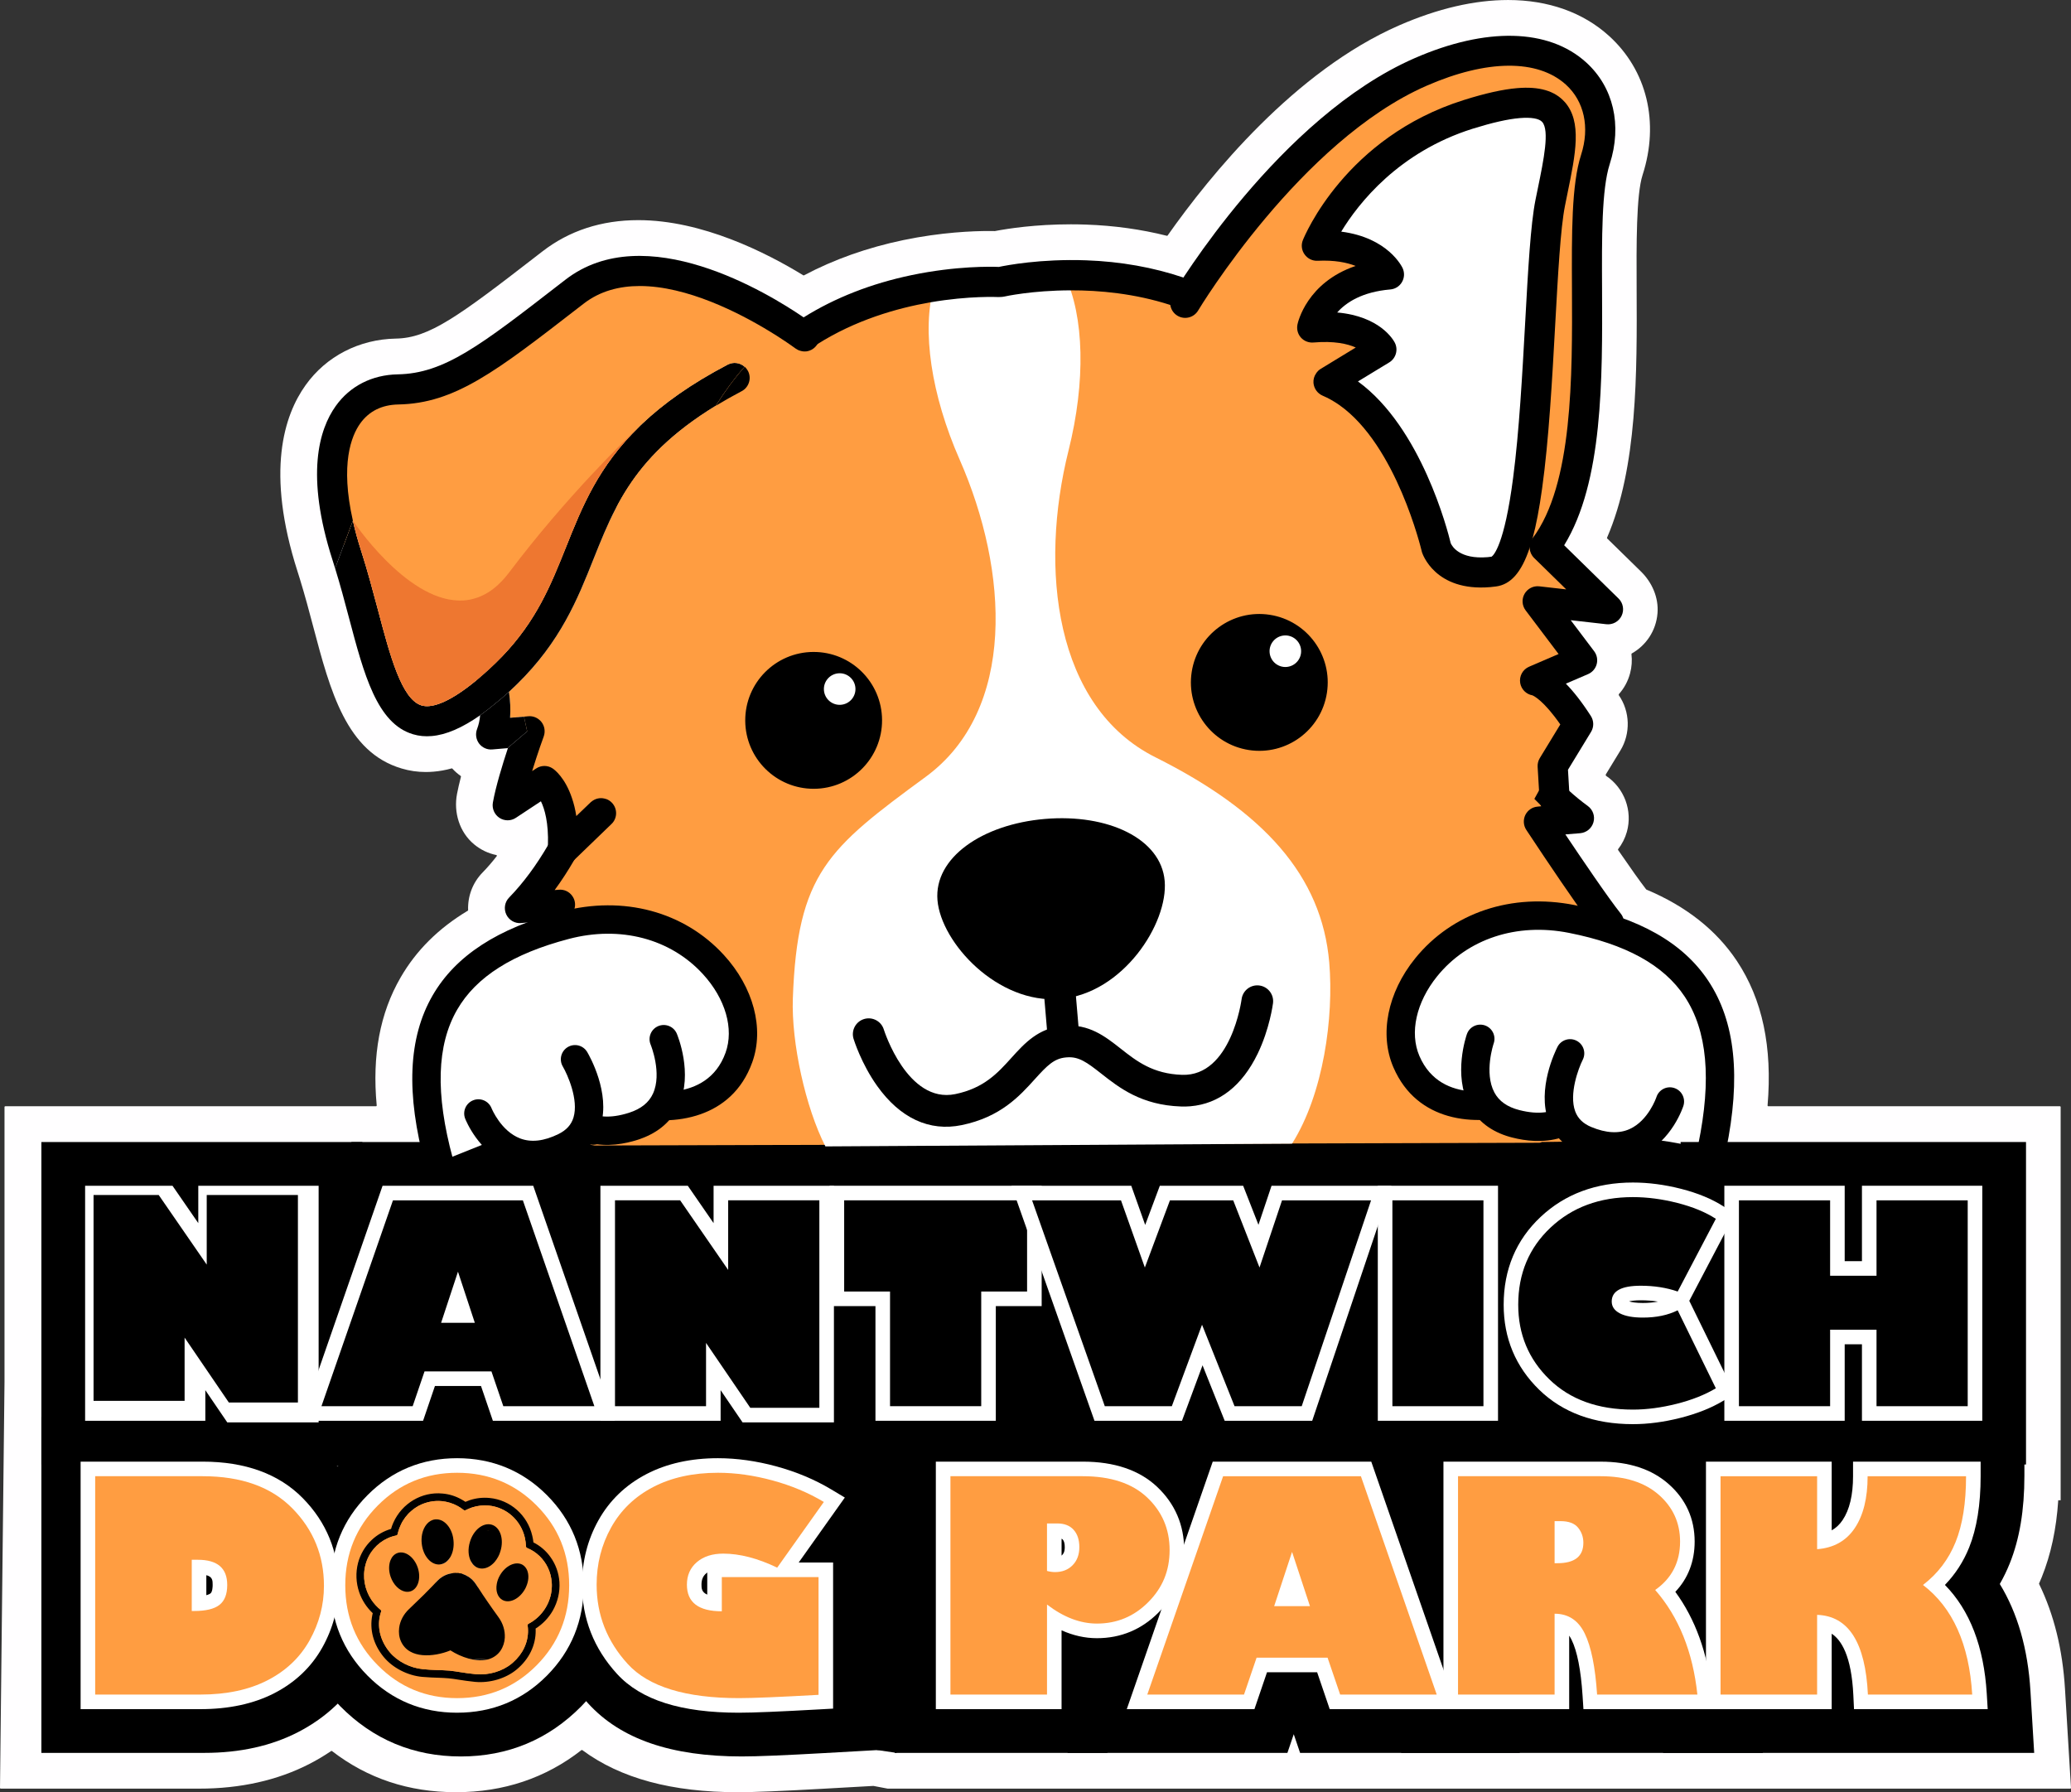 <?xml version="1.0" encoding="UTF-8"?>
<svg id="Layer_2" data-name="Layer 2" xmlns="http://www.w3.org/2000/svg" viewBox="0 0 1705.24 1475.55">
  <rect x="0" y="0" width="1705.24" height="1475.55" fill="#333333" stroke="none"/>
  <defs>
    <style>
      .cls-1 {
        fill: #e96b2a;
        opacity: .76;
      }

      .cls-1, .cls-2, .cls-3, .cls-4, .cls-5, .cls-6, .cls-7 {
        stroke-width: 0px;
      }

      .cls-3 {
        fill: #f7c34b;
      }

      .cls-4 {
        fill: #fff;
      }

      .cls-5 {
        fill: #ff9d41;
      }

      .cls-6 {
        fill: #fffeff;
      }

      .cls-7 {
        fill-rule: evenodd;
      }
    </style>
  </defs>
  <g id="Layer_1-2" data-name="Layer 1">
    <g>
      <path class="cls-6" d="M607.67,1475.55c-54.47,0-96.72-11.38-128.23-34.68-.21-.15-.48-.15-.68.01-29.47,23.02-64.11,34.66-103.27,34.66s-72.93-11.38-102.16-33.89c-.2-.15-.46-.16-.66-.02-5.74,3.91-11.76,7.49-18.04,10.71-26.2,13.44-56.69,20.26-90.59,20.26H.59c-.33,0-.59-.26-.59-.59l3.71-334.08h0v-226.55c0-.33.26-.59.59-.59h305.3c.34,0,.61-.3.58-.64-3.85-41.27,2.66-75.97,19.65-105.36,12.88-22.28,31.15-40.46,55.35-55,.18-.11.28-.3.27-.5-.43-11.3,3.7-22.59,11.9-30.95,3.98-4.09,7.85-8.56,11.64-13.45.27-.34.08-.85-.34-.93-6.66-1.37-12.93-4.36-18.3-8.83-12.02-9.99-16.98-26.21-14.03-41.56.81-4.2,1.89-8.92,3.23-14.12.06-.23-.03-.48-.22-.61-2.49-1.75-4.8-3.78-6.87-6.05-.14-.16-.36-.22-.56-.16-5.04,1.39-10,2.28-14.9,2.69-2.09.18-4.25.28-6.39.28-6.82,0-13.51-.97-19.86-2.88-45.49-13.4-58.79-63.66-72.86-116.87-3.32-12.66-6.92-26.03-11-39.27-.68-2.22-1.24-4.08-1.86-5.94-26.47-82.36-11.03-128.91,6.57-153.51,16.95-23.8,44.08-37.8,74.38-38.37,27.22-.47,51.07-17.9,116.04-68.21l4.53-3.5c22.08-17.12,48.68-25.81,79.03-25.81,52.5,0,105.3,26.71,135.86,45.43.17.11.38.11.56.01,24.69-13.09,52.14-22.83,81.85-29.02,31.34-6.51,57.49-7.47,70.29-7.47,1.89,0,3.54.02,4.93.05.04,0,.07,0,.11,0,10.99-2.1,33.49-5.56,62.6-5.56,4.09,0,8.32.07,12.66.23,22.95.8,45.18,3.9,66.35,9.21.23.06.47-.02.61-.22,35.01-49.71,104.7-135.49,190.67-173.02,31.74-13.85,61.92-20.87,89.7-20.87,33,0,61.7,10.19,83,29.48,31.36,28.4,41.72,71.23,27.72,114.56-5.27,16.31-5.07,57.4-4.9,93.66.33,69.44.7,147.05-24.37,204.98-.1.22-.05.47.13.64l27.8,27.21c9.17,8.98,14.63,21.45,13.63,34.24-1.15,14.73-9.6,26.69-21.18,33.22-.2.11-.3.32-.28.54.63,5.2.27,10.53-1.12,15.77-1.73,6.52-4.93,12.39-9.29,17.24l-.05.75c9.39,13.51,9.88,31.58,1.36,45.58l-12.12,19.89.2.89c15.19,10.12,22.09,28.91,17.25,46.2-1.48,5.27-3.96,10.09-7.21,14.27-.15.2-.16.48-.02.68,10.28,14.97,18.19,26.08,23.11,32.43.06.08.14.13.23.17,32.64,13.69,57.67,33.45,74.51,58.81,20.95,31.56,29.29,70.68,25.23,118.92-.03.34.24.64.58.64h240.15c.33,0,.59.26.59.59v323.8h-1.98c-1.56,23.8-6.05,44.67-13.6,63.38-.69,1.71-1.41,3.42-2.16,5.11-.07.15-.06.32,0,.47,12.19,24.94,19.34,53.89,21.31,86.33l4.94,81.51c.02.34-.25.63-.59.63h-973.73s-.07,0-.11-.01l-11.62-2.21s-.1-.01-.14,0l-41.65,2.34c-33.94,1.91-56.75,2.83-69.72,2.83Z"/>
      <g>
        <polygon class="cls-2" points="380.05 1205.75 377.09 1197.05 374.12 1205.75 197.18 1205.75 289.4 940.23 464.67 940.23 556.89 1205.75 380.05 1205.75"/>
        <g>
          <path class="cls-2" d="M34.07,1443.17v-276.47h136.18c44.98,0,81.26,13.76,107.84,40.88,26.37,26.91,39.74,59.79,39.74,97.71,0,24.16-6.03,47.23-17.92,68.56-12.53,22.48-30.88,40.07-54.56,52.26-21.96,11.32-47.86,17.05-76.99,17.05H34.07Z"/>
          <path class="cls-2" d="M54.03,1423.11v-236.36h116.22c39.43,0,70.93,11.74,93.61,34.9,22.56,23.03,34.01,51.17,34.01,83.64,0,20.69-5.17,40.46-15.37,58.77-10.58,18.97-26.13,33.85-46.25,44.21-19.11,9.85-41.95,14.84-67.88,14.84H54.03Z"/>
          <path class="cls-2" d="M379.34,1446.11c-38.76,0-72.13-13.91-99.2-41.35-26.96-27.32-40.62-60.95-40.62-99.95s13.69-72.54,40.7-99.79c27.06-27.31,60.41-41.15,99.13-41.15s72.18,13.85,99.24,41.16c27,27.25,40.7,60.83,40.7,99.79s-13.67,72.63-40.62,99.95c-27.07,27.44-60.49,41.35-99.32,41.35Z"/>
          <path class="cls-2" d="M379.34,1426.06c-33.24,0-61.84-11.92-85.03-35.41-23.12-23.43-34.84-52.31-34.84-85.83s11.74-62.29,34.88-85.65c23.17-23.39,51.77-35.25,84.98-35.25s61.92,11.86,85.1,35.25c23.14,23.36,34.88,52.17,34.88,85.64s-11.72,62.4-34.84,85.83c-23.18,23.5-51.83,35.41-85.14,35.41Z"/>
          <path class="cls-2" d="M611,1446.11c-58.49,0-99.96-14.3-126.78-43.73-25.35-27.8-38.2-60.79-38.2-98.05,0-25.38,6.05-49.16,17.99-70.68,12.55-22.6,30.75-40.28,54.12-52.53,21.83-11.46,47.23-17.27,75.47-17.27,18.6,0,37.89,2.69,57.34,8,19.6,5.35,37.85,13.06,54.25,22.92l44.43,26.74-25.49,36.06v183.19l-45.22,2.55c-33.31,1.88-55.53,2.79-67.92,2.79Z"/>
          <path class="cls-2" d="M611,1426.06c-52.57,0-89.23-12.17-112.05-37.22-21.87-23.99-32.96-52.42-32.96-84.5,0-21.92,5.2-42.42,15.47-60.91,10.61-19.13,26.06-34.11,45.92-44.52,18.96-9.95,41.25-15,66.24-15,16.83,0,34.36,2.46,52.11,7.3,17.83,4.86,34.4,11.85,49.23,20.78l25.92,15.6-29.98,42.41h13.3v151.81l-26.38,1.49c-32.95,1.86-54.8,2.76-66.8,2.76Z"/>
          <path class="cls-2" d="M736.68,1443.17v-276.47h156.63c35.5,0,64.36,10.33,85.81,30.7,21.88,20.79,33.45,47.89,33.45,78.37s-10.87,56.11-31.43,76.9c-19.03,19.24-42.87,30.12-69.31,31.72v58.78h-175.15Z"/>
          <path class="cls-2" d="M756.64,1423.11v-236.36h136.67c30.23,0,54.48,8.48,72.1,25.21,17.79,16.91,27.2,38.97,27.2,63.8s-8.86,45.81-25.63,62.77c-16.83,17.01-38.28,26.01-62.03,26.01-4.38,0-8.74-.35-13.08-1.05v59.62h-135.23Z"/>
          <polygon class="cls-2" points="1070.48 1443.17 1065.26 1427.8 1060.04 1443.17 878.96 1443.17 974.53 1166.7 1155.87 1166.7 1251.45 1443.17 1070.48 1443.17"/>
          <polygon class="cls-2" points="1084.76 1423.11 1074.41 1392.64 1056.11 1392.64 1045.76 1423.11 907.02 1423.11 988.73 1186.75 1141.67 1186.75 1223.38 1423.11 1084.76 1423.11"/>
          <path class="cls-2" d="M1153.69,1443.17v-276.47h165.1c32.21,0,58.96,9.23,79.52,27.44,22,19.48,33.62,45.3,33.62,74.66,0,15.27-3.05,29.39-9.09,42.15,12.18,23.08,19.91,49.59,23.04,78.98l5.67,53.25h-297.85Z"/>
          <path class="cls-2" d="M1173.65,1423.11v-236.36h145.13c27.2,0,49.52,7.55,66.32,22.43,17.58,15.57,26.86,36.18,26.86,59.61,0,15.91-4.11,30.17-12.06,42.25,14.06,22.85,22.83,49.99,26.12,81l3.31,31.06h-255.68Z"/>
          <path class="cls-2" d="M1369.36,1443.17v-276.47h297.51v48.13c0,28.47-3.95,52.13-12.06,72.33-2.36,5.88-5.1,11.54-8.21,16.95,14.68,24,23.16,53.53,25.24,88.01l3.08,51.04h-305.56Z"/>
          <path class="cls-2" d="M1389.32,1423.11v-236.36h257.59v28.08c0,25.85-3.47,47.05-10.61,64.83-3.59,8.93-8.16,17.2-13.69,24.74,17.27,22.69,27.11,52.47,29.31,88.94l1.8,29.78h-264.39Z"/>
        </g>
        <polygon class="cls-2" points="168.11 1207.08 167.2 1205.75 34.07 1205.75 34.07 940.23 298.37 940.23 298.37 1207.08 168.11 1207.08"/>
        <polygon class="cls-2" points="178.68 1187.08 177.78 1185.74 54.07 1185.74 54.07 960.23 278.36 960.23 278.36 1187.08 178.68 1187.08"/>
        <polygon class="cls-2" points="394.37 1185.74 384.59 1157.09 369.58 1157.09 359.81 1185.74 225.31 1185.74 303.63 960.23 450.43 960.23 528.76 1185.74 394.37 1185.74"/>
        <polygon class="cls-2" points="592.4 1207.08 591.49 1205.75 458.36 1205.75 458.36 940.23 722.66 940.23 722.66 1207.08 592.4 1207.08"/>
        <polygon class="cls-2" points="602.98 1187.08 602.07 1185.74 478.37 1185.74 478.37 960.23 702.66 960.23 702.66 1187.08 602.98 1187.08"/>
        <polygon class="cls-2" points="684.83 1205.75 684.83 1111.34 647.07 1111.34 647.07 940.23 893.71 940.23 893.71 1111.34 855.95 1111.34 855.95 1205.75 684.83 1205.75"/>
        <polygon class="cls-2" points="704.84 1185.74 704.84 1091.33 667.07 1091.33 667.07 960.23 873.7 960.23 873.7 1091.33 835.94 1091.33 835.94 1185.74 704.84 1185.74"/>
        <polygon class="cls-2" points="875.71 1205.75 781.92 940.23 1195.76 940.23 1106.32 1205.75 875.71 1205.75"/>
        <polygon class="cls-2" points="997.55 1185.74 990.71 1168.62 984.36 1185.74 889.86 1185.74 810.21 960.23 942.77 960.23 943.31 961.77 943.88 960.23 1034.52 960.23 1035.03 961.53 1035.46 960.23 1167.92 960.23 1091.95 1185.74 997.55 1185.74"/>
        <rect class="cls-2" x="1098.46" y="940.23" width="171" height="265.52"/>
        <rect class="cls-2" x="1118.47" y="960.23" width="130.99" height="225.51"/>
        <path class="cls-2" d="M1344.52,1208.53c-41.63,0-76.05-12.97-102.31-38.55-26.62-25.92-40.11-58.14-40.11-95.76s14.06-72.52,41.79-98.58c26.88-25.26,60.74-38.07,100.63-38.07,15.78,0,32.12,2.13,48.57,6.32,17.63,4.49,33.07,10.99,45.88,19.3l36.72,23.84-44.38,84.51,44.03,89.91-37.8,22.69c-12.88,7.73-28.06,13.83-45.15,18.16-16.38,4.14-32.49,6.24-47.87,6.24Z"/>
        <path class="cls-2" d="M1344.52,1188.52c-36.23,0-65.95-11.06-88.36-32.88-22.6-22.01-34.07-49.41-34.07-81.43,0-33.61,11.94-61.87,35.49-84,23.05-21.66,52.3-32.64,86.93-32.64,14.12,0,28.8,1.92,43.63,5.7,15.52,3.96,28.96,9.58,39.93,16.7l21.42,13.91-40.61,77.35,40.41,82.53-22.05,13.23c-11.2,6.72-24.58,12.07-39.76,15.92-14.77,3.74-29.23,5.63-42.96,5.63Z"/>
        <rect class="cls-2" x="1383.8" y="940.23" width="284.4" height="265.52"/>
        <rect class="cls-2" x="1403.81" y="960.23" width="244.39" height="225.51"/>
        <polygon class="cls-4" points="187.14 1171.07 169.06 1144.55 169.06 1169.74 70.08 1169.74 70.08 976.24 142.03 976.24 163.27 1007.02 163.27 976.24 262.36 976.24 262.36 1171.07 187.14 1171.07"/>
        <path class="cls-2" d="M245.3,1154.69h-56.87l-36.43-53.43v52.09h-74.97v-169.49h53.65l39.54,57.31v-57.31h75.08v170.83Z"/>
        <polygon class="cls-4" points="405.82 1169.74 396.04 1141.08 358.13 1141.08 348.36 1169.74 247.81 1169.74 315.01 976.24 439.05 976.24 506.26 1169.74 405.82 1169.74"/>
        <path class="cls-2" d="M339.77,1157.74h-75.08l58.87-169.49h106.96l58.87,169.49h-74.97l-9.77-28.66h-55.09l-9.77,28.66ZM363.2,1089.09h27.77l-13.88-42.1-13.89,42.1Z"/>
        <polygon class="cls-4" points="611.43 1171.07 593.35 1144.55 593.35 1169.74 494.37 1169.74 494.37 976.24 566.32 976.24 587.56 1007.02 587.56 976.24 686.65 976.24 686.65 1171.07 611.43 1171.07"/>
        <path class="cls-2" d="M674.65,1159.07h-56.87l-36.43-53.43v52.09h-74.97v-169.49h53.65l39.54,57.31v-57.31h75.08v170.83Z"/>
        <polygon class="cls-4" points="720.84 1169.74 720.84 1075.33 683.08 1075.33 683.08 976.24 857.7 976.24 857.7 1075.33 819.94 1075.33 819.94 1169.74 720.84 1169.74"/>
        <path class="cls-2" d="M695.08,1063.32v-75.08h150.61v75.08h-37.76v94.41h-75.08v-94.41h-37.77Z"/>
        <polygon class="cls-4" points="1008.39 1169.74 990.16 1124.07 973.23 1169.74 901.18 1169.74 832.84 976.24 931.47 976.24 942.94 1008.5 954.99 976.24 1023.6 976.24 1036.2 1008.4 1046.98 976.24 1145.64 976.24 1080.46 1169.74 1008.39 1169.74"/>
        <path class="cls-2" d="M964.88,1157.74h-55.2l-59.87-169.49h73.19l19.66,55.31,20.66-55.31h52.09l21.66,55.31,18.54-55.31h73.31l-57.1,169.49h-55.31l-26.77-67.09-24.87,67.09Z"/>
        <rect class="cls-4" x="1134.47" y="976.24" width="98.98" height="193.5"/>
        <path class="cls-2" d="M1146.48,1157.74v-169.49h74.97v169.49h-74.97Z"/>
        <path class="cls-4" d="M1344.52,1172.52c-31.91,0-57.88-9.53-77.19-28.34-19.39-18.89-29.23-42.43-29.23-69.97,0-29.02,10.24-53.36,30.44-72.33,19.98-18.78,45.55-28.3,75.97-28.3,12.79,0,26.14,1.75,39.67,5.2,13.83,3.53,25.66,8.44,35.17,14.61l9.18,5.96-37.6,71.62,37.51,76.61-9.45,5.67c-9.85,5.92-21.78,10.67-35.44,14.12-13.5,3.42-26.63,5.15-39.04,5.15ZM1341.35,1071.44c2.13.66,5.68,1.31,11.39,1.31,4.47,0,8.62-.38,12.43-1.13-4.51-.72-9.26-1.07-14.21-1.07-4.68,0-7.71.43-9.61.89Z"/>
        <path class="cls-2" d="M1412.82,1003.46l-31.43,59.87c-9.18-3.18-19.33-4.77-30.44-4.77-15.92,0-23.88,4.33-23.88,13,0,4.15,2.22,7.39,6.66,9.72,4.44,2.33,10.78,3.5,18.99,3.5,11.11,0,20.66-2,28.66-5.99l31.43,64.2c-8.89,5.33-19.62,9.59-32.21,12.77-12.59,3.18-24.62,4.78-36.1,4.78-28.81,0-51.74-8.31-68.81-24.94-17.07-16.62-25.6-37.08-25.6-61.37,0-25.7,8.89-46.89,26.66-63.59,17.77-16.7,40.36-25.05,67.76-25.05,11.84,0,24.08,1.61,36.71,4.83,12.62,3.22,23.16,7.57,31.6,13.05Z"/>
        <polygon class="cls-4" points="1533.11 1169.74 1533.11 1106.76 1518.9 1106.76 1518.9 1169.74 1419.81 1169.74 1419.81 976.24 1518.9 976.24 1518.9 1038.33 1533.11 1038.33 1533.11 976.24 1632.2 976.24 1632.2 1169.74 1533.11 1169.74"/>
        <path class="cls-2" d="M1506.9,1157.74h-75.08v-169.49h75.08v62.09h38.21v-62.09h75.08v169.49h-75.08v-62.98h-38.21v62.98Z"/>
        <g>
          <g>
            <path class="cls-5" d="M1347.5,940.57c-67.62-28.25-86.87-84.24-86.87-84.24l63.94,1.96c-10.18-34.6-39.01-83.87-39.01-83.87l40.29-3.42c-16.26-20.79-57.96-85.22-57.96-85.22l33.1-2.81c-116.02-86.2-155.56-321.96-271.12-410.68-88.38-67.86-205.7-40.17-205.7-40.17l-1.25.11s-120.31-7.52-195.99,74.27c-98.95,106.94-98.18,345.98-198.02,450.51l33.1-2.81s-30.25,70.54-42.77,93.77l40.29-3.42s-20.11,53.43-24.31,89.25l54.43,9.31,857.84-2.52Z"/>
            <path class="cls-4" d="M1063.86,941.58c25.94-41.14,34.45-104.05,30.63-149.13-6.06-71.34-53.91-124.35-143.1-168.96-83.08-41.55-95.82-155.56-71.56-252.6,14.18-56.69,12.99-110.32-3.21-144.34-31.2.57-52.45,5.52-52.45,5.52l-1.25.11s-22.38-1.33-53.91,3.6c-10.2,36.25-2.31,89.27,21.19,142.72,40.28,91.56,46.94,206.09-27.95,261.05-80.4,59-105.75,79.33-109.43,182.45-1.31,36.58,10.49,89.96,26.81,121.85l384.24-2.27Z"/>
            <path class="cls-2" d="M1358.33,928.92c-.13.66-.33,1.33-.6,1.99-1,2.39-2.66,4.32-4.65,5.65-3.26,2.19-7.51,2.73-11.5,1.13-1.6-.6-3.12-1.26-4.59-1.99-.2-.07-.33-.13-.53-.2-.07-.07-.2-.07-.27-.13-.27-.07-.53-.2-.8-.4-2.06-.86-4.06-1.8-6.05-2.79h-.07c-7.18-3.59-13.83-7.38-19.88-11.44-3.26-2.13-6.32-4.32-9.24-6.58l-.07-.07c-.07,0-.2-.07-.27-.13-1.33-1-2.66-1.99-3.92-3.13-1.8-1.33-3.52-2.79-5.19-4.26-2.46-2.19-4.79-4.32-6.98-6.38-3.86-3.79-7.31-7.51-10.37-11.17-5.25-5.98-9.51-11.83-12.9-17.09-8.71-13.3-12.23-23.14-12.57-24.13-1.4-3.86-.73-8.11,1.66-11.37,2.39-3.32,6.32-5.19,10.37-5.05l45.81,1.26c-11.97-29.52-31.51-62.56-31.78-62.96-.73-1.26-1.26-2.59-1.46-3.99-.53-2.66-.2-5.52,1.13-7.98.66-1.33,1.6-2.53,2.66-3.46,1.99-1.86,4.52-2.99,7.31-3.26l18.15-1.53c-.86-1.2-1.73-2.46-2.66-3.72-18.22-25.93-41.09-60.57-42.35-62.5-2.39-3.66-2.66-8.31-.8-12.23,1.93-3.92,5.78-6.58,10.11-6.91l3.06-.33h.33l-.67-.67c-1.79-1.73-3.59-3.52-5.39-5.39-44.95-46.47-78.19-114.36-110.37-180.31-37.23-76.19-75.73-154.98-130.71-196.34-12.3-9.24-25.26-16.56-38.43-22.34-2.93-1.26-5.78-2.46-8.71-3.59-3.86-1.46-7.71-2.79-11.57-4.06-29.25-9.44-58.31-12.1-82.05-12.03-31.85.07-54.05,4.99-54.59,5.12-.6.13-1.2.2-1.73.27l-1.26.07c-.6.07-1.2.07-1.8.07-.53,0-23.94-1.2-55.98,4.32-27.66,4.79-61.83,14.63-93.21,34.51,0,0,0,.07-.07.07-1.99,1.2-3.92,2.53-5.92,3.86-.93.6-1.79,1.26-2.73,1.93-3.06,2.13-6.05,4.32-8.98,6.72l-.07.07c-.4.27-.8.6-1.2.93-.07.07-.13.13-.27.2-5.98,4.85-11.77,10.17-17.29,16.02-.27.2-.47.47-.67.67-1.26,1.4-2.59,2.79-3.79,4.19h-.07c-44.68,50.46-68.68,132.24-91.82,211.36-12.77,43.55-25.8,87.9-42.55,128.05-2.19,5.52-4.59,10.9-7.05,16.22-5.39,11.9-11.17,23.27-17.49,34.11l-.07.07c-5.05,8.71-10.44,17.09-16.22,24.93l3.39-.27c4.39-.4,8.58,1.53,11.1,5.12,2.19,2.99,2.86,6.85,1.86,10.37-.07.6-.27,1.2-.53,1.8-.33.66-2.19,4.92-5.05,11.37-1.73,3.86-3.79,8.58-6.18,13.76v.07c-6.52,14.49-14.83,32.71-22.01,47.67l18.22-1.53c4.26-.4,8.38,1.46,10.9,4.85,2.59,3.46,3.19,7.91,1.66,11.9-.07.33-7.98,20.81-14.69,44.28-.47,1.6-.93,3.32-1.4,4.99-2.19,7.71-4.12,15.62-5.59,23.14-.07.2-.07.33-.13.53l.47.07,15.36,2.59h.07l3.72.6h.07l5.12.86,11.57,1.93,3.92.66h.13l1.86.33c.93.2,1.73.4,2.59.86.13,0,.2,0,.33.07.93.33,1.73.8,2.53,1.46,3.26,2.46,5.19,6.45,4.85,10.7,0,.4-.07.8-.13,1.13-.8,4.99-4.59,8.84-9.24,9.97-.93.27-1.99.4-2.99.4-.67,0-1.33-.07-1.99-.13l-.4-.07-14.29-2.39-19.21-3.19s-.07.07-.13,0l-17.29-2.93-3.12-.53c-2.13-.33-4.06-1.26-5.65-2.53-3.26-2.59-5.12-6.78-4.59-11.17.8-6.45,2.06-13.43,3.66-20.54,4.06-18.48,10.24-37.9,14.89-51.59l-21.08,1.8c-4.52.4-8.91-1.73-11.44-5.59-2.46-3.79-2.66-8.71-.47-12.7,5.12-9.31,13.43-26.73,21.34-43.95v-.07c2.39-5.32,4.85-10.64,7.11-15.69,1.99-4.39,3.86-8.51,5.52-12.3l-7.85.66h-.13l-4.25.4c-5.12.47-10.04-2.39-12.23-7.05-2.19-4.65-1.33-10.24,2.33-13.96,11.97-12.3,22.47-26.79,31.91-42.88v-.07c3.99-6.72,7.78-13.76,11.3-21.01,2.93-5.85,5.72-11.83,8.44-17.95,18.08-41.16,31.85-88.36,45.41-134.57,17.82-60.9,36.1-123.27,64.29-173.66,2.79-5.05,5.72-9.97,8.78-14.76,7.25-11.57,15.09-22.27,23.74-32.11,1.53-1.73,3.06-3.39,4.65-5.05.2-.2.4-.47.66-.67,3.72-3.92,7.65-7.78,11.77-11.44,3.12-2.79,6.32-5.52,9.64-8.18,1.2-.93,2.39-1.86,3.59-2.79.66-.53,1.4-1.06,2.06-1.6,5.19-3.86,10.57-7.51,16.22-10.9,25.8-16.16,55.85-27.92,89.03-34.84,36.83-7.65,65.62-6.98,71.74-6.72,5.98-1.26,34.24-6.78,71.81-5.45,28.52,1,55.45,5.85,80.05,14.16,4.85,1.66,9.64,3.39,14.29,5.39,3.13,1.26,6.25,2.59,9.31,4.06,14.1,6.52,27.26,14.29,39.23,23.34,16.95,12.77,32.31,28.39,46.47,46.14,6.58,8.24,12.9,16.95,19.02,26,0,.07.07.07.07.07,27.13,40.02,50.06,87.03,72.54,133.04,27.86,57.05,56.38,115.55,92.08,158.5,2.79,3.39,5.65,6.72,8.64,9.91,5.12,5.72,10.51,11.1,16.02,16.09,4.99,4.52,10.11,8.71,15.43,12.57,4.19,3.06,6.05,8.38,4.65,13.36-1.4,4.99-5.72,8.58-10.9,9.04l-12.23,1c13.5,20.15,35.17,52.13,45.61,65.22,1,1.26,1.73,2.66,2.13,4.06.86,2.79.73,5.85-.47,8.58-.47,1-1,1.99-1.66,2.79h-.07c-1.99,2.66-5.12,4.32-8.58,4.65l-12.03,1.06h-.13l-8.91.73c9.57,17.55,23.74,45.41,30.45,67.95,1.2,3.79.4,7.91-1.99,11.1-2.19,2.79-5.45,4.52-8.91,4.72-.4.07-.86.07-1.26.07l-24.4-.67-11.3-.33h-.07l-7.38-.2c.07.07.07.13.13.2.86,1.33,1.73,2.73,2.79,4.19,2.19,3.26,4.85,6.85,7.98,10.51,2.53,3.12,5.45,6.32,8.71,9.51,1.26,1.33,2.59,2.59,3.92,3.72,5.39,5.05,11.5,9.97,18.48,14.63,8.38,5.58,17.95,10.77,28.92,15.29,1.86.8,3.46,1.99,4.65,3.39,2.53,2.93,3.59,6.91,2.73,10.77Z"/>
            <g>
              <path class="cls-5" d="M630.23,284.79c-50.66-4.99-200.92-10.64-230.64,92.75-13.56,47.27-13.56,84.64-9.37,115.35,3.06,22.54,8.44,41.49,12.43,58.11,3.66-3.39,7.11-6.72,10.31-10.04,28.86-29.92,40.62-59.44,53.06-90.49,13.1-32.78,26.46-66.42,60.5-99.4.33-.4.67-.66.93-.93.6-.53,1-.93,1.2-1.13.07-.07.13-.07.13-.07v-.07c17.42-16.49,40.03-32.78,70.34-48.67,4.72-2.46,10.24-1.66,14.03,1.73-8.64,9.84-16.49,20.54-23.74,32.11-36.1,22.07-57.51,44.35-72.27,67.09-3.72,5.72-6.98,11.44-9.97,17.15-7.11,13.56-12.63,27.39-18.22,41.35-13.43,33.78-27.33,68.48-63.3,103.72-2.13,2.06-4.32,4.19-6.58,6.25,1.06,7.31,1.46,14.36.93,21.34l11.44-.93,2.66,12.1,1.93-.13s-14.1,38.9-18.02,60.97l30.25-19.95s10.7,7.18,14.23,31.98c1,6.85,1.4,15.03.93,24.73l10.37-9.97.07-.07,16.69-16.02,4.39-4.19,4.59-11.5,135.9-342.14,1.06-2.66,5.78-14.56,4.19-10.57v-.07l.47-1.13s-6.18-1-16.69-2.06Z"/>
              <path class="cls-2" d="M503.51,678.39l-30.45,29.39-.07.07-.93.86c-2.13,1.99-4.79,3.12-7.58,3.39-.86.07-1.66.07-2.53,0-1.26-.2-2.46-.53-3.66-1.06-4.59-2.13-7.45-6.85-7.25-11.9.07-1.06.07-2.06.13-3.06v-.07c.6-18.75-2.73-30.05-5.78-36.3l-20.54,13.56c-4.12,2.79-9.51,2.79-13.63.07-4.12-2.73-6.25-7.65-5.39-12.57,2.33-13.1,7.91-31.32,12.37-44.81h-.33l16.16-13.76.07-.07-2.66-12.1,3.59-.33c3.59-.33,7.11,1,9.64,3.46.47.4.86.86,1.2,1.33,2.59,3.32,3.26,7.78,1.86,11.77-.13.2-4.92,13.5-9.57,28.59l3.26-2.13c4.19-2.79,9.57-2.79,13.7,0,1.46,1,10.17,7.45,15.82,24.33,1.46,4.26,2.73,9.18,3.59,14.83l11.77-11.3c.27-.2.47-.4.73-.6,3.06-2.53,6.98-3.39,10.57-2.53.66.13,1.33.33,1.93.53,1.6.66,3.06,1.6,4.32,2.93,4.72,4.92,4.59,12.77-.33,17.49Z"/>
              <path class="cls-2" d="M659.15,288.78v.07c-.53,2.93-1.93,5.32-3.86,7.11l-.07.07c-.4.27-.8.6-1.2.93-.07.07-.13.13-.27.2-2.53,1.66-5.65,2.39-8.84,1.86-.13,0-1.06-.13-2.66-.4-1.6-.2-3.86-.47-6.78-.8-4.39-.53-10.17-1.06-17.02-1.6-55.72-3.99-181.84-2.99-206.97,84.7-12.5,43.48-13.03,77.99-9.44,106.78,2.33,18.82,6.38,35.24,10.11,50.2.27,1,.53,2.06.8,3.06-3.19,3.32-6.65,6.65-10.31,10.04-.2.13-.4.33-.6.53-3.52,3.19-6.78,6.05-9.91,8.64-1.2-5.05-2.53-10.51-3.99-16.29-3.59-14.36-7.65-30.65-10.24-49.47-4.32-31.91-4.32-71.07,9.77-120.27,16.16-56.18,67.09-91.15,147.47-101.06,40.36-4.99,78.12-2.53,98.4-.4,4.06.4,7.38.8,9.91,1.13,3.13.47,4.99.73,5.39.8.13,0,.33.07.47.13,3.32.6,6.05,2.53,7.78,5.12.13.13.27.27.33.47,1.53,2.46,2.19,5.39,1.73,8.44Z"/>
            </g>
            <path class="cls-2" d="M958.99,725.3c2.97,34.97-34.31,92.78-85.97,97.16-51.66,4.39-98.14-46.31-101.11-81.28-2.97-34.97,36.87-62.56,88.53-66.94,51.66-4.39,95.58,16.09,98.55,51.06Z"/>
            <path class="cls-2" d="M613.14,301.95c-8.64,9.84-16.49,20.54-23.74,32.11-36.1,22.07-57.51,44.35-72.27,67.09-3.72,5.72-6.98,11.44-9.97,17.15-7.11,13.56-12.63,27.39-18.22,41.35-13.43,33.78-27.33,68.48-63.3,103.72-2.13,2.06-4.32,4.19-6.58,6.25-.13.07-.2.13-.33.27-3.79,3.46-7.51,6.65-11.1,9.51-4.26,3.52-8.38,6.72-12.3,9.51-14.96,10.44-28.06,16.09-39.89,17.09-5.32.47-10.44,0-15.29-1.46-29.79-8.78-40.49-49.33-52.92-96.34-3.46-13.16-7.11-26.73-11.3-40.29,2.59-6.98,4.99-13.5,7.11-19.15,4.52-12.1,7.51-20.15,7.51-20.15,1.73,7.71,3.99,16.09,6.91,25.13,5.25,16.29,9.51,32.51,13.7,48.14,10.04,38.1,19.61,74.07,36.04,78.92,6.91,1.99,20.21-.27,44.95-20.61,3.12-2.59,6.38-5.45,9.91-8.64.2-.2.4-.4.6-.53,3.66-3.39,7.11-6.72,10.31-10.04,28.86-29.92,40.62-59.44,53.06-90.49,13.1-32.78,26.46-66.42,60.5-99.4.33-.4.67-.66.93-.93.6-.53,1-.93,1.2-1.13.07-.07.13-.07.13-.07v-.07c17.42-16.49,40.03-32.78,70.34-48.67,4.72-2.46,10.24-1.66,14.03,1.73Z"/>
            <path class="cls-5" d="M672.85,291.77l-37.43,24.07-3.39,2.19h-.07l-13.96,8.98c-4.32,2.26-8.51,4.59-12.57,6.85-8.98,4.99-17.22,9.97-24.8,14.96-36.24,23.67-57.71,46.61-73.47,69.48,2.99-5.72,6.25-11.44,9.97-17.15,14.76-22.74,36.17-45.01,72.27-67.09,7.25-11.57,15.09-22.27,23.74-32.11-3.79-3.39-9.31-4.19-14.03-1.73-30.32,15.89-52.92,32.18-70.34,48.67v.07s-.07,0-.13.07c-.2.2-.6.6-1.2,1.13-.27.27-.6.53-.93.93-34.04,32.98-47.4,66.62-60.5,99.4-12.43,31.05-24.2,60.57-53.06,90.49-3.19,3.32-6.65,6.65-10.31,10.04-.2.13-.4.33-.6.53-3.52,3.19-6.78,6.05-9.91,8.64-24.73,20.34-38.03,22.61-44.95,20.61-16.42-4.85-26-40.82-36.04-78.92-4.19-15.62-8.44-31.85-13.7-48.14-2.93-9.04-5.19-17.42-6.91-25.13,0,0-2.99,8.04-7.51,20.15-25-85.77,2.59-127.39,44.61-128.12,43.42-.8,75.99-26.79,145.41-80.52,49.6-38.43,130.45,4.52,172.47,32.11,1.33.86,2.59,1.73,3.79,2.53,2.73,1.8,5.25,3.59,7.58,5.19.2.13.33.27.53.4,3.86,2.73,7.11,5.05,9.57,6.98.4.2.67.47,1,.73,3.12,2.33,4.85,3.72,4.85,3.72Z"/>
            <path class="cls-2" d="M610.62,322.09c-7.58,3.99-14.63,7.98-21.21,11.97,7.25-11.57,15.09-22.27,23.74-32.11,1.06.93,1.99,2.13,2.73,3.46,3.13,6.05.8,13.5-5.25,16.69Z"/>
            <path class="cls-2" d="M672.98,283.4s0,.07-.07.07c-.13.33-.4.6-.6.93-1.2,1.6-2.66,2.79-4.32,3.66-1.2.6-2.46,1-3.72,1.2-1.73.2-3.46.13-5.12-.4-1.46-.33-2.86-1.06-4.19-1.99-.13-.07-1.4-1.06-3.72-2.66-2.59-1.79-6.45-4.45-11.37-7.58-1.93-1.26-4.06-2.59-6.32-3.92-25-15.23-67.95-37.23-106.78-37.23-16.69,0-32.65,4.06-46.14,14.49l-4.39,3.39c-67.75,52.46-101.72,78.79-148.33,79.65-13.56.27-24.07,5.52-31.32,15.62-7.31,10.24-16.56,33.38-6.05,79.98,0,0-2.99,8.04-7.51,20.15-2.13,5.65-4.52,12.17-7.11,19.15-.67-2.19-1.33-4.39-2.06-6.58-22.61-70.34-11.1-107.91,2.59-127.06,11.7-16.42,29.85-25.66,51-26.06,38.36-.66,68.22-23.8,133.64-74.47l4.39-3.39c65.69-50.93,166.82,10.84,196.27,30.98,4.59,3.13,7.45,5.25,8.18,5.78,1,.73,1.86,1.66,2.53,2.59,2.93,3.92,3.19,9.37.53,13.7Z"/>
            <circle class="cls-2" cx="670" cy="593.03" r="56.33" transform="translate(-2.94 3.34) rotate(-.28)"/>
            <circle class="cls-2" cx="1036.96" cy="561.88" r="56.33" transform="translate(322.67 1500.38) rotate(-81.18)"/>
            <path class="cls-4" d="M704.33,566.2c.61,7.15-4.7,13.44-11.85,14.05-7.15.61-13.44-4.7-14.05-11.85-.61-7.15,4.7-13.44,11.85-14.05,7.15-.61,13.44,4.7,14.05,11.85Z"/>
            <g>
              <path class="cls-5" d="M973.91,257.32s86.93-150.6,195.81-198.12c108.88-47.52,163.61,10.99,143.9,71.99-19.7,61,14.95,243.7-41.79,319.32l52.18,51.07-57.97-6.56,36.66,48.56-38.77,16.69s12.95.81,35.5,35.86l-20.99,34.45-19.91,35.89-284.61-409.15Z"/>
              <path class="cls-2" d="M1281.1,670.44c-.11,0-.22.02-.32.02-6.83.4-12.69-4.81-13.09-11.63l-1.62-27.52c-.15-2.52.48-5.02,1.79-7.17l16.88-27.7c-13.57-19.51-21.74-23.46-22.99-23.97-5.07-.9-9.12-4.89-10.02-10.07-.98-5.65,2.04-11.23,7.31-13.49l24.28-10.45-27.15-35.96c-2.98-3.95-3.33-9.3-.87-13.6,2.45-4.3,7.23-6.73,12.15-6.17l22.16,2.51-26.42-25.86c-4.44-4.35-4.97-11.31-1.24-16.28,33.15-44.18,32.72-133.41,32.39-205.1-.22-46.16-.41-86.03,7.53-110.59,7.26-22.47,2.58-44.05-12.52-57.73-23.27-21.07-65.06-20.75-114.64.89-103.89,45.34-187.36,183.7-188.19,185.1-3.5,5.87-11.1,7.79-16.98,4.29-5.87-3.5-7.8-11.1-4.29-16.97,3.55-5.96,88.31-146.56,199.56-195.11,58.91-25.71,110.36-24.45,141.17,3.45,22.53,20.4,29.8,51.69,19.47,83.7-6.71,20.79-6.53,60.66-6.33,102.87.35,74.82.75,159.04-31.2,211.03l44.79,43.84c3.78,3.7,4.79,9.39,2.52,14.17-2.27,4.78-7.32,7.58-12.58,6.99l-29.33-3.32,19.29,25.55c2.29,3.03,3.06,6.95,2.09,10.63-.97,3.68-3.58,6.7-7.07,8.2l-18.31,7.88c5.99,6.09,12.87,14.63,20.56,26.59,2.57,3.99,2.63,9.09.16,13.14l-18.98,31.14,1.39,23.66c.4,6.72-4.64,12.5-11.31,13.07Z"/>
            </g>
            <g>
              <path class="cls-4" d="M1182.61,450.86s-25.22-109.48-88.75-136.52l43.58-26.57s-11.44-21.99-57.04-18.12c0,0,8.17-38.97,63.28-43.65,0,0-11.76-25.79-59.42-23.66,0,0,31.77-78.99,124.78-108.2,93.01-29.2,79.52,12.39,67.42,72.74-12.1,60.35-6.59,298.41-46.33,303.69-39.74,5.29-47.51-19.71-47.51-19.71Z"/>
              <path class="cls-2" d="M1288.32,83.93c-8.18-9.18-20.94-12.9-39.09-11.37-11.77,1-26.13,4.19-43.88,9.77-97.47,30.58-131.18,111.9-132.57,115.35-1.6,3.92-1.06,8.38,1.4,11.77,2.46,3.46,6.45,5.45,10.64,5.25,14.03-.66,24.13,1.4,31.38,4.26-40.16,13.63-47.54,46.47-47.87,48.14-.8,3.86.2,7.85,2.79,10.77,2.59,2.93,6.45,4.45,10.37,4.12,16.95-1.46,27.99,1.06,34.84,4.12l-28.92,17.62c-1.53.93-2.79,2.19-3.72,3.66-1.6,2.26-2.39,4.99-2.19,7.85.4,4.65,3.26,8.64,7.51,10.5,4.85,2.06,9.37,4.65,13.76,7.71,47.14,33.11,67.55,119.21,67.82,120.21.07.27.13.6.2.86.4,1.33,10.7,32.71,56.25,28.86,1.53-.13,3.12-.33,4.72-.53,12.1-1.6,20.94-11.37,27.79-31.85.8-2.46,1.6-5.05,2.33-7.78q0-.07.07-.13c2.99-10.97,5.52-24.47,7.78-40.69,5.59-39.96,8.38-90.75,10.84-135.57,2.26-40.62,4.32-79.05,8.05-97.54.66-3.26,1.33-6.45,1.93-9.57,6.85-33.24,12.23-59.51-2.19-75.8ZM1266.31,154.74c-.66,3.19-1.33,6.45-1.99,9.71-4.06,20.21-6.12,57.64-8.51,101.06-2.33,42.09-4.92,89.76-9.91,127.79-7.18,55.58-16.16,63.96-17.75,65.02-1.13.13-2.19.27-3.26.4-23.2,1.93-29.32-9.04-30.38-11.5-2.46-10.24-24.27-95.28-76.39-133.17l25.8-15.69c5.52-3.39,7.51-10.51,4.52-16.29-1.33-2.53-12.37-21.67-47.41-24.8,7.25-8.18,20.41-16.95,43.68-18.95,4.06-.33,7.65-2.59,9.64-6.05,2.06-3.52,2.26-7.71.6-11.44-.53-1.13-11.97-25.13-50.6-30.12,14.16-23.27,47.21-65.56,108.37-84.77,15.82-4.92,28.79-7.91,38.63-8.71,9.37-.8,15.96.33,18.48,3.19,6.18,6.98,1.26,31.05-3.52,54.32Z"/>
            </g>
            <path class="cls-4" d="M1071.29,535.05c.61,7.15-4.7,13.44-11.85,14.05-7.15.61-13.44-4.7-14.05-11.85-.61-7.15,4.7-13.44,11.85-14.05,7.15-.61,13.44,4.7,14.05,11.85Z"/>
            <path class="cls-2" d="M980.29,910.8c-2.56.22-5.17.28-7.83.19-32.69-1.09-51-15.5-65.71-27.08-11.89-9.36-18.56-14.2-28.38-13.37l-.63.05c-9.83.83-15.58,6.73-25.73,17.96-12.55,13.89-28.17,31.18-60.21,37.77-26.57,5.46-50.63-5.7-69.57-32.27-13.09-18.37-19.16-37.97-19.42-38.8-2.1-6.88,1.78-14.17,8.66-16.27,6.88-2.1,14.17,1.77,16.27,8.66.18.59,19.43,61.24,58.81,53.14,23.67-4.86,35.08-17.49,46.11-29.71,10.98-12.15,22.33-24.72,42.86-26.46l.63-.05c20.53-1.74,33.84,8.73,46.71,18.86,12.94,10.18,26.31,20.71,50.46,21.51,40.42,1.34,48.93-61.66,49.01-62.29.91-7.14,7.44-12.19,14.58-11.28,7.14.91,12.19,7.44,11.28,14.58-.11.86-2.79,21.2-12.6,41.51-12.8,26.5-31.81,41.35-55.31,43.34Z"/>
            <path class="cls-2" d="M876.34,861.56c-7.17.61-13.48-4.71-14.09-11.89l-5.12-60.3c-.61-7.17,4.71-13.48,11.89-14.09,7.17-.61,13.48,4.71,14.09,11.89l5.12,60.3c.61,7.17-4.71,13.48-11.89,14.09Z"/>
          </g>
          <g>
            <g>
              <g>
                <path class="cls-4" d="M506.69,898.57l17.63,9.66s64.72,16.38,84.11-37.63c19.38-54-48.15-133.81-143.03-108.87-94.88,24.94-134.99,80.34-103.83,195l145.13-58.16Z"/>
                <path class="cls-2" d="M576.91,917.32c-19.46,6.89-40.49,5.79-54.31,2.51l-16.55-.91c-6.44-.35-11.37-5.86-11.02-12.3.35-6.44,5.86-11.37,12.3-11.02l17.63.97c.75.04,1.5.15,2.22.34,2.2.54,54.73,12.98,70.25-30.25,7.05-19.63-.09-44.4-18.63-64.64-26.82-29.28-68.11-40.12-110.44-28.99-46.24,12.15-76.3,31.19-91.91,58.19-16.89,29.21-18.07,69.26-3.62,122.45,1.69,6.22-1.99,12.65-8.21,14.33-6.22,1.69-12.64-1.98-14.33-8.21-16.17-59.51-14.23-105.39,5.94-140.27,18.89-32.67,53.62-55.26,106.19-69.08,50.87-13.37,100.82.01,133.6,35.81,24.41,26.65,33.38,60.49,23.39,88.3-8.51,23.71-24.87,36.53-42.51,42.77Z"/>
              </g>
              <g>
                <path class="cls-4" d="M546.54,855.57s23.76,56.02-24.92,71.67c-48.67,15.66-62.96-22.5-65.88-28.54l90.8-43.14Z"/>
                <path class="cls-2" d="M527.27,937.66c-.68.24-1.37.48-2.08.7-20.92,6.73-59.06,11.31-79.53-33.61-.17-.38-.32-.71-.44-.96-2.81-5.8-.38-12.79,5.42-15.6,5.79-2.81,12.79-.38,15.6,5.42.18.38.41.87.67,1.45,6.4,14.04,18.66,31.5,51.12,21.06,9.8-3.18,16.22-8.3,19.63-15.74,7.67-16.75-1.79-40.03-1.89-40.26-2.52-5.94.25-12.79,6.19-15.31,5.92-2.48,12.79.25,15.31,6.19.56,1.33,13.65,32.82,1.62,59.1-5.93,12.96-16.57,22.22-31.64,27.55Z"/>
              </g>
              <g>
                <path class="cls-4" d="M393.9,916.74s20.39,52.43,71.14,27.39c39.43-19.45,8.43-72.05,8.43-72.05l-79.56,44.66Z"/>
                <path class="cls-2" d="M460.62,958.68c-14.52,5.14-28.25,5.25-40.94.32-25.49-9.91-36.22-36.88-36.67-38.02-2.34-6.01.64-12.78,6.65-15.12,6-2.37,12.75.63,15.1,6.61.18.44,7.75,18.77,23.51,24.81,9.06,3.47,19.69,2.25,31.59-3.61,6.52-3.22,10.56-7.68,12.35-13.64,4.38-14.56-4.89-35.28-8.83-42.03-3.25-5.56-1.38-12.71,4.17-15.97,5.56-3.27,12.69-1.42,15.96,4.13,1.98,3.36,19.12,33.6,11.09,60.5-3.64,12.21-12.09,21.88-24.42,27.96-3.23,1.59-6.43,2.95-9.58,4.07Z"/>
              </g>
            </g>
            <g>
              <g>
                <path class="cls-4" d="M1261.81,904.38l-17.53,2.05s-63.59,20.34-86.27-32.36c-22.68-52.7,39.79-136.53,136.04-117.49,96.24,19.03,139.36,68.97,115.35,185.33l-147.58-37.53Z"/>
                <path class="cls-2" d="M1192.35,918.76c19.85,5.68,40.77,3.27,54.37-.85l16.46-1.93c6.41-.75,10.99-6.55,10.24-12.96-.75-6.41-6.55-10.99-12.96-10.24l-17.53,2.05c-.75.09-1.48.25-2.2.48-2.16.68-53.83,16.33-71.99-25.86-8.25-19.16-2.65-44.32,14.6-65.66,24.96-30.88,65.5-44.25,108.44-35.76,46.9,9.27,78.08,26.42,95.33,52.4,18.66,28.11,22.32,68.02,11.18,122-1.3,6.32,2.77,12.5,9.08,13.8,6.32,1.3,12.49-2.76,13.8-9.08,12.46-60.39,7.69-106.07-14.59-139.63-20.87-31.44-56.93-51.84-110.26-62.39-51.6-10.21-100.62,6.24-131.14,43.99-22.72,28.11-29.58,62.43-17.89,89.58,9.96,23.14,27.07,34.92,45.07,40.07Z"/>
              </g>
              <g>
                <path class="cls-4" d="M1218.85,855.26s-20.25,57.38,29.29,70c49.55,12.62,61.45-26.34,64-32.55l-93.29-37.45Z"/>
                <path class="cls-2" d="M1243.14,936c.7.2,1.4.39,2.12.57,21.29,5.43,59.65,7.64,77.3-38.45.15-.39.28-.72.38-.98,2.45-5.97-.41-12.79-6.38-15.23-5.96-2.45-12.79.41-15.23,6.38-.16.39-.35.89-.58,1.49-5.52,14.41-16.68,32.59-49.73,24.17-9.98-2.57-16.71-7.29-20.56-14.5-8.69-16.25-.69-40.06-.6-40.3,2.15-6.08-1.04-12.75-7.13-14.9-6.06-2.11-12.75,1.04-14.9,7.13-.48,1.36-11.6,33.6,2.03,59.09,6.72,12.57,17.91,21.15,33.28,25.55Z"/>
              </g>
              <g>
                <path class="cls-4" d="M1374.98,906.88s-17.11,53.59-69.31,31.73c-40.56-16.98-12.86-71.4-12.86-71.4l82.17,39.66Z"/>
                <path class="cls-2" d="M1310.97,952.86c14.81,4.23,28.52,3.5,40.88-2.21,24.83-11.46,33.88-39.04,34.25-40.21,1.96-6.14-1.43-12.72-7.57-14.68-6.14-1.99-12.68,1.41-14.66,7.53-.15.45-6.58,19.21-21.93,26.22-8.83,4.03-19.51,3.46-31.76-1.66-6.7-2.81-11.01-7.01-13.17-12.86-5.27-14.26,2.7-35.51,6.22-42.49,2.9-5.75.6-12.77-5.15-15.68-5.75-2.92-12.76-.63-15.68,5.11-1.77,3.48-17.01,34.72-7.34,61.07,4.39,11.96,13.41,21.09,26.1,26.4,3.32,1.39,6.6,2.55,9.82,3.47Z"/>
              </g>
            </g>
          </g>
        </g>
        <g>
          <path class="cls-4" d="M66.37,1407.16v-203.78h100.48c35.07,0,62.8,10.1,82.42,30.03,19.56,19.87,29.48,44.17,29.48,72.21,0,17.87-4.5,34.96-13.37,50.81-9.03,16.13-22.39,28.81-39.69,37.68-16.88,8.66-37.31,13.05-60.73,13.05h-98.59ZM169.89,1313.33c2.07-.54,3.04-1.16,3.41-1.45,1.62-1.27,1.8-5.29,1.8-6.97,0-3.53,0-6.7-5.21-8.05v16.46Z"/>
          <path class="cls-5" d="M78.37,1215.38h88.47c31.88,0,56.51,8.82,73.86,26.45,17.36,17.63,26.04,38.9,26.04,63.79,0,15.86-3.95,30.85-11.84,44.94-7.89,14.1-19.46,25.05-34.69,32.87-15.24,7.81-33.65,11.72-55.25,11.72h-86.59v-179.77ZM157.89,1284.18v42.17h2c9.58,0,16.51-1.67,20.79-5.01,4.28-3.34,6.42-8.82,6.42-16.43,0-13.82-8.05-20.73-24.15-20.73h-5.07Z"/>
          <path class="cls-4" d="M376.41,1410.1c-28.89,0-53.73-10.29-73.85-30.59-20.09-20.27-30.28-45.29-30.28-74.36s10.19-53.95,30.3-74.15c20.11-20.21,44.96-30.45,73.83-30.45s53.83,10.25,73.95,30.45c20.1,20.19,30.3,45.14,30.3,74.14s-10.19,54.09-30.28,74.36c-20.12,20.3-45.01,30.59-73.97,30.59ZM376.41,1293.48c-2.07,0-3.07.61-4,1.6-.89.94-1.79,2.29-1.79,5.25s.9,4.31,1.79,5.25c.93.98,1.93,1.6,4,1.6s3.21-.64,4.12-1.61c.88-.93,1.78-2.29,1.78-5.24s-.9-4.31-1.79-5.24c-.94-.99-1.95-1.6-4.12-1.6Z"/>
          <path class="cls-5" d="M376.41,1398.1c-25.68,0-47.46-9.01-65.32-27.04-17.87-18.02-26.8-40-26.8-65.91s8.93-47.73,26.8-65.68c17.87-17.95,39.64-26.92,65.32-26.92s47.57,8.97,65.44,26.92c17.87,17.95,26.8,39.84,26.8,65.68s-8.94,47.89-26.8,65.91c-17.87,18.02-39.68,27.04-65.44,27.04ZM376.41,1281.47c-5.11,0-9.35,1.79-12.72,5.36-3.38,3.57-5.07,8.07-5.07,13.49s1.69,9.92,5.07,13.49c3.38,3.57,7.62,5.36,12.72,5.36s9.46-1.79,12.84-5.36c3.38-3.57,5.07-8.07,5.07-13.49s-1.69-9.92-5.07-13.49c-3.38-3.57-7.66-5.36-12.84-5.36Z"/>
          <path class="cls-4" d="M608.59,1410.1c-47.95,0-80.83-10.44-100.51-31.93-19.13-20.89-28.83-45.62-28.83-73.49,0-19.11,4.53-36.93,13.48-52.97,9.09-16.31,22.36-29.1,39.45-38.02,16.7-8.72,36.54-13.14,58.98-13.14,15.45,0,31.61,2.26,48.03,6.72,16.46,4.47,31.71,10.87,45.31,19.01l11.13,6.67-37.98,53.47h28.32v120.31l-11.33.63c-32.73,1.84-54.34,2.73-66.05,2.73ZM581.59,1295.25c-2.8,2.39-3.99,5.21-3.99,9.43,0,2.75,0,6.16,4.74,8.18v-18.21c-.26.19-.51.39-.75.6Z"/>
          <path class="cls-5" d="M678.33,1236.59l-38.4,54.07c-16.02-7.7-30.83-11.54-44.41-11.54-9.03,0-16.28,2.34-21.74,7.01-5.46,4.67-8.19,10.86-8.19,18.55,0,14.61,9.58,21.91,28.74,21.91v-28.16h79.64v96.95c-32.2,1.81-54,2.71-65.38,2.71-43.98,0-74.53-9.35-91.65-28.04-17.12-18.69-25.68-40.49-25.68-65.38,0-17.12,3.99-32.83,11.96-47.12,7.97-14.29,19.48-25.37,34.52-33.22,15.04-7.85,32.85-11.78,53.43-11.78,14.45,0,29.41,2.1,44.88,6.3,15.47,4.2,29.57,10.11,42.29,17.73Z"/>
          <path class="cls-4" d="M770.56,1407.16v-203.78h120.97c26.07,0,46.68,6.99,61.26,20.78,14.76,13.97,22.25,31.46,22.25,52.02s-7.08,37.28-21.04,51.34c-13.99,14.08-31.09,21.22-50.81,21.22-9.77,0-19.5-2.17-29.11-6.48v64.91h-103.53ZM874.09,1280.74c.19-.16.35-.32.51-.48.98-1,2.11-2.64,2.11-6.44,0-2.97-.55-5.08-1.64-6.29-.13-.14-.39-.43-.98-.7v13.91Z"/>
          <path class="cls-5" d="M782.57,1215.38h108.97c23.01,0,40.68,5.83,53.01,17.49,12.33,11.66,18.5,26.09,18.5,43.29s-5.85,31.1-17.55,42.88c-11.71,11.78-25.8,17.67-42.29,17.67-13.74,0-27.45-5.22-41.11-15.67v74.1h-79.52v-179.77ZM862.09,1254.26v39.11c2.36.63,4.55.94,6.6.94,5.97,0,10.8-1.88,14.49-5.65,3.69-3.77,5.54-8.72,5.54-14.84s-1.57-10.82-4.71-14.31c-3.14-3.49-7.62-5.24-13.43-5.24h-8.48Z"/>
          <polygon class="cls-4" points="1094.87 1407.16 1084.51 1376.77 1043.25 1376.77 1032.89 1407.16 927.78 1407.16 998.56 1203.38 1129.08 1203.38 1199.86 1407.16 1094.87 1407.16"/>
          <path class="cls-5" d="M1024.3,1395.16h-79.64l62.44-179.77h113.45l62.44,179.77h-79.52l-10.37-30.39h-58.43l-10.37,30.39ZM1049.15,1322.35h29.45l-14.73-44.65-14.73,44.65Z"/>
          <path class="cls-4" d="M1303.79,1407.16l-.73-11.21c-1.38-21.03-4.41-36.44-9-45.82-.64-1.31-1.3-2.46-2.01-3.47v60.51h-103.53v-203.78h129.46c23.25,0,42.05,6.18,55.88,18.38,14.27,12.58,21.5,28.55,21.5,47.46,0,16.28-5.46,30.36-15.92,41.34,16.48,22.5,26.59,50.47,30.1,83.31l1.42,13.28h-107.18Z"/>
          <path class="cls-5" d="M1200.52,1215.38h117.45c20.34,0,36.32,5.12,47.95,15.37,11.62,10.25,17.44,23.07,17.44,38.46,0,16.96-6.83,30.24-20.5,39.82,19.4,22.15,30.98,50.85,34.75,86.12h-82.58c-1.49-22.7-4.89-39.47-10.19-50.3-5.3-10.84-13.57-16.26-24.8-16.26v66.56h-79.52v-179.77ZM1280.04,1252.38v34.63h2.24c14.29,0,21.44-5.62,21.44-16.85,0-4.71-1.45-8.86-4.36-12.43s-7.74-5.36-14.49-5.36h-4.83Z"/>
          <path class="cls-4" d="M1526.58,1407.16l-.55-11.43c-1.55-32.6-9.96-45.51-17.83-50.67v62.11h-103.53v-203.78h103.53v56.56c3.57-1.98,6.53-4.79,9.01-8.49,5.68-8.46,8.57-20.6,8.57-36.07v-12h105.06v12c0,23.36-3.19,43.11-9.47,58.69-4.7,11.66-11.38,21.98-19.94,30.8,20.54,20.9,32.11,50.95,34.45,89.56l.77,12.73h-110.08Z"/>
          <path class="cls-5" d="M1496.2,1215.38v60.08c13.59-1.02,23.91-6.79,30.98-17.32,7.07-10.52,10.6-24.78,10.6-42.76h81.05c0,21.91-2.87,39.98-8.6,54.19-5.73,14.22-14.69,26-26.86,35.34,24.5,18.69,38.01,48.77,40.53,90.24h-85.88c-2.04-42.88-15.98-64.75-41.82-65.62v65.62h-79.52v-179.77h79.52Z"/>
        </g>
        <polygon class="cls-2" points="738.29 1443.17 721.99 1440.79 702.66 1200.55 754.56 1187.37 738.29 1443.17"/>
        <polygon class="cls-2" points="449.45 1193.75 461.28 1234.17 506.37 1213.96 491.26 1185.74 449.45 1193.75"/>
        <polygon class="cls-2" points="833.63 1144.3 845.45 1184.73 890.55 1164.52 875.43 1136.3 833.63 1144.3"/>
        <path class="cls-2" d="M1269.46,940.23l59.8-.84,39.3,8.31s-44.55,22.71-58.53,23.15-54.27-5.23-54.27-5.23l-6.32-14.42,20.01-10.96Z"/>
        <path class="cls-2" d="M434.09,602.13l-.07.07-16.16,13.76-12.43,1.06c-4.26.4-8.38-1.46-10.97-4.85-2.53-3.46-3.19-7.91-1.66-11.9,1.4-3.66,2.19-7.38,2.53-11.37,3.92-2.79,8.05-5.98,12.3-9.51,3.59-2.86,7.31-6.05,11.1-9.51.13-.13.2-.2.33-.27,1.06,7.31,1.46,14.36.93,21.34l11.44-.93,2.66,12.1Z"/>
        <path class="cls-1" d="M526.51,351.08c-34.04,32.98-47.4,66.62-60.5,99.4-12.43,31.05-24.2,60.57-53.06,90.49-3.19,3.32-6.65,6.65-10.31,10.04-.2.13-.4.33-.6.53-3.52,3.19-6.78,6.05-9.91,8.64-24.73,20.34-38.03,22.61-44.95,20.61-16.42-4.85-26-40.82-36.04-78.92-4.19-15.62-8.44-31.85-13.7-48.14-2.93-9.04-5.19-17.42-6.91-25.13,0,0,43.15,65.09,87.36,65.82,4.12.13,8.18-.33,12.3-1.53,3.99-1.06,7.91-2.79,11.83-5.19,5.92-3.72,11.7-9.11,17.22-16.42,47.01-62.3,96.01-109.7,107.24-120.21Z"/>
        <g>
          <g>
            <g>
              <path class="cls-4" d="M436.35,1307.87s-.01.01-.01.01h0s.01-.01.01-.01Z"/>
              <g>
                <path class="cls-4" d="M384.82,1297.66c-.2-.13-.33-.2-.53-.27-.2-.13-.33-.2-.53-.27-.07-.07-.13-.13-.2-.2.33.13.6.33.86.47.13.07.27.13.4.27Z"/>
                <path class="cls-4" d="M401.37,1366.28c-2.73.66-5.72.8-8.84.47-2.13-.2-4.32-.6-6.52-1.2h2.93c.73.07,1.46.07,2.19.07.2,0,.4.07.53.07h.4c.53,0,1.06.07,1.6.07.93.07,1.8.13,2.73.13.93.07,1.86.13,2.73.2.8.07,1.53.13,2.26.2Z"/>
              </g>
              <path class="cls-2" d="M453.17,1281.84c-3.59-5.05-8.44-9.18-13.96-11.97-.2-1.8-.47-3.66-.93-5.39-3.92-17.02-18.08-29.59-35.24-31.18-5.45-.53-10.97.07-16.22,1.79-1.2.4-2.39.86-3.59,1.4-1.06-.73-2.19-1.4-3.26-1.99-4.85-2.73-10.11-4.39-15.62-4.85-17.09-1.66-33.38,8.05-40.49,24-.73,1.66-1.4,3.39-1.86,5.12-5.98,1.73-11.5,4.85-16.02,9.18-5.39,5.05-9.24,11.57-11.17,18.82-2.06,7.98-1.73,16.42,1,24.27,2.26,6.52,6.12,12.43,11.1,17.09-.13.47-.27,1-.33,1.46-2.46,12.03.86,24.33,9.37,34.64,7.38,8.91,19.55,15.23,31.65,16.36,5.39.47,9.71.6,13.63.73,2.99.13,5.65.2,8.24.47,2.59.2,5.19.67,8.24,1.13,3.79.6,8.11,1.26,13.43,1.79,12.17,1.13,25.26-2.73,34.24-10.17,10.24-8.51,15.82-19.95,15.69-32.25,0-.47-.07-.93-.07-1.46,5.78-3.66,10.64-8.71,14.1-14.69,4.12-7.25,6.05-15.43,5.52-23.67-.53-7.45-3.06-14.56-7.45-20.61ZM454.1,1309.83c-1.53,11.64-8.84,21.87-19.08,27.13-.27.13-.66.53-.6,1.26.2,1.4.33,2.79.33,4.12.13,9.97-4.32,19.41-12.5,26.53-.33.27-.6.53-.93.8-7.71,6.38-19.02,9.71-29.59,8.71-9.31-.86-15.49-2.33-21.67-2.93-3.52-.33-7.11-.33-11.24-.53-3.13-.07-6.58-.27-10.64-.67-10.5-1-21.01-6.38-27.39-14.1-7.25-8.78-10.11-19.21-8.11-29.32.33-1.4.66-2.73,1.13-4.06.2-.67-.13-1.13-.33-1.26-3.06-2.46-5.65-5.32-7.78-8.51-5.39-8.24-7.45-18.62-4.79-28.66.67-2.53,1.6-4.92,2.79-7.18,4.59-8.78,12.9-15.03,22.47-16.95.86-.2,1.13-.8,1.2-1.06.13-.6.27-1.13.4-1.66.13-.47.27-.86.4-1.33.13-.47.27-.86.4-1.33.33-.86.66-1.73,1.06-2.59.4-.93.8-1.79,1.26-2.66.27-.47.53-.86.73-1.26.53-.86,1.06-1.66,1.66-2.46.33-.53.73-1.06,1.2-1.53.4-.53.8-1.06,1.26-1.53.4-.4.8-.86,1.2-1.26.4-.4.86-.8,1.26-1.13.2-.2.47-.4.67-.6.8-.66,1.66-1.33,2.46-1.93.33-.2.6-.4.93-.6.13-.07.27-.2.4-.27.33-.2.6-.4.86-.53.47-.27.93-.53,1.33-.8,5.72-2.99,12.23-4.39,18.88-3.79,4.59.47,9.04,1.8,13.16,4.06,1.6.86,3.06,1.86,4.45,2.93.4.33.8.6,1.2.66s.86-.2,1.26-.4c1.6-.8,3.26-1.46,4.92-2.06,4.45-1.46,9.04-1.93,13.7-1.53,14.43,1.4,26.4,11.97,29.72,26.4.53,2.39.86,4.79.93,7.18,0,.33.13.93.93,1.33,3.86,1.53,7.25,3.79,10.24,6.65,5.72,5.52,9.51,13.16,10.04,21.81.2,2.33.07,4.65-.2,6.91Z"/>
              <path class="cls-5" d="M454.3,1302.92c-.53-8.64-4.32-16.29-10.04-21.81-2.99-2.86-6.38-5.12-10.24-6.65-.8-.4-.93-1-.93-1.33-.07-2.39-.4-4.79-.93-7.18-3.32-14.43-15.29-25-29.72-26.4-4.65-.4-9.24.07-13.7,1.53-1.66.6-3.32,1.26-4.92,2.06-.4.2-.86.47-1.26.4s-.8-.33-1.2-.66c-1.4-1.06-2.86-2.06-4.45-2.93-4.12-2.26-8.58-3.59-13.16-4.06-6.65-.6-13.16.8-18.88,3.79-.4.27-.86.53-1.33.8-.27.13-.53.33-.86.53-.13.07-.27.2-.4.27-.33.2-.6.4-.93.6-.8.6-1.66,1.26-2.46,1.93-.2.2-.47.4-.67.6-.4.33-.86.73-1.26,1.13-.4.4-.8.86-1.2,1.26-.47.47-.86,1-1.26,1.53-.47.47-.86,1-1.2,1.53-.6.8-1.13,1.6-1.66,2.46-.2.4-.47.8-.73,1.26-.47.86-.86,1.73-1.26,2.66-.4.86-.73,1.73-1.06,2.59-.13.47-.27.86-.4,1.33-.13.47-.27.86-.4,1.33-.13.53-.27,1.06-.4,1.66-.07.27-.33.86-1.2,1.06-9.57,1.93-17.88,8.18-22.47,16.95-1.2,2.26-2.13,4.65-2.79,7.18-2.66,10.04-.6,20.41,4.79,28.66,2.13,3.19,4.72,6.05,7.78,8.51.2.13.53.6.33,1.26-.47,1.33-.8,2.66-1.13,4.06-1.99,10.11.86,20.54,8.11,29.32,6.38,7.71,16.89,13.1,27.39,14.1,4.06.4,7.51.6,10.64.67,4.12.2,7.71.2,11.24.53,6.18.6,12.37,2.06,21.67,2.93,10.57,1,21.87-2.33,29.59-8.71.33-.27.6-.53.93-.8,8.18-7.11,12.63-16.56,12.5-26.53,0-1.33-.13-2.73-.33-4.12-.07-.73.33-1.13.6-1.26,10.24-5.25,17.55-15.49,19.08-27.13.27-2.26.4-4.59.2-6.91ZM386.95,1269.41c2.93-9.91,10.97-16.16,17.95-14.1,6.98,2.13,10.17,11.83,7.18,21.67-.47,1.73-1.13,3.32-1.93,4.79-.86,1.6-1.86,2.99-2.93,4.26-3.72,4.26-8.64,6.32-13.1,4.99-2.73-.8-4.92-2.79-6.32-5.52-2.26-4.19-2.73-10.11-.86-16.09ZM347.59,1262.96c1.4-6.58,5.52-11.5,10.77-12.03,2.06-.2,4.12.27,5.98,1.26.07.07.13.13.2.13,3.59,2.06,6.58,6.18,8.05,11.37.4,1.4.66,2.86.8,4.39,1.13,10.31-3.86,19.21-11.1,19.95-7.25.73-13.96-6.91-15.03-17.15-.33-2.79-.13-5.45.33-7.91ZM321.66,1298.2c-1.73-4.99-1.6-9.97-.07-13.76,1.13-2.79,3.13-4.92,5.78-5.85,6.12-2.13,13.56,3.19,16.56,11.9.07.2.13.47.2.6,2.66,8.51.07,16.95-5.92,19.02-1.4.47-2.86.6-4.39.33-4.92-.86-9.84-5.52-12.17-12.23ZM412.15,1358.96c-2.13,3.13-5.25,5.52-9.11,6.85-.53.2-1.06.33-1.6.47h-.07c-2.73.66-5.72.8-8.84.47-2.13-.2-4.32-.6-6.52-1.2-5.39-1.46-10.7-3.92-15.23-6.85v.13c-6.98,2.86-15.43,4.52-22.87,3.86-3.72-.33-7.25-1.26-10.11-2.93-3.59-1.99-6.12-4.99-7.65-8.44-1.53-3.39-1.99-7.31-1.46-11.24.73-5.45,3.46-10.97,8.24-15.43,3.99-3.79,7.91-7.58,11.77-11.37,1.46-1.4,2.86-2.86,4.26-4.32,2.39-2.39,4.79-4.85,7.11-7.38,1.26-1.33,2.59-2.39,4.06-3.32,3.86-2.46,8.31-3.46,12.7-3.06v-.13c2.19.27,4.39.8,6.45,1.73q0,.07.07.07c.07,0,.13.07.2.07.2.13.47.27.73.47h.13c.13.07.27.13.4.27.2.07.33.13.53.27h.07c1.2.73,2.26,1.6,3.32,2.53,1.2,1.2,2.33,2.53,3.26,3.99,1.86,2.93,3.72,5.78,5.65,8.64,1.13,1.66,2.26,3.32,3.39,4.99,3.06,4.45,6.18,8.91,9.44,13.36,3.86,5.32,5.45,11.24,5.19,16.69-.2,3.99-1.4,7.71-3.52,10.84ZM433.42,1305.91c-.2.47-.4,1-.66,1.53-.2.4-.4.8-.66,1.2-4.59,7.98-12.83,11.83-18.48,8.58-3.92-2.26-5.59-7.38-4.59-13.03.4-2.39,1.26-4.85,2.66-7.25,4.59-7.98,12.9-11.83,18.55-8.64,1.66,1,2.86,2.46,3.72,4.26.86,1.99,1.26,4.39,1.06,6.91-.13,2.06-.66,4.26-1.6,6.45Z"/>
            </g>
            <path class="cls-5" d="M402.37,1260.16c-.6,0-1.2.07-1.73.27.6-.13,1.13-.27,1.73-.2.13,0,.33,0,.53.07-.2-.07-.33-.07-.53-.13Z"/>
            <path class="cls-3" d="M436.35,1307.87s-.01.01-.01.01h0s.01-.01.01-.01Z"/>
          </g>
          <g>
            <path class="cls-2" d="M415.67,1348.13c-.2,3.99-1.4,7.71-3.52,10.84-2.13,3.13-5.25,5.52-9.11,6.85-.53.2-1.06.33-1.6.47h-.07c-.73-.07-1.46-.13-2.26-.2-.86-.07-1.8-.13-2.73-.2-.93,0-1.79-.07-2.73-.13-.53,0-1.06-.07-1.6-.07h-.4c-.13,0-.33-.07-.53-.07-.73,0-1.46,0-2.19-.07h-2.93c-5.39-1.46-10.7-3.92-15.23-6.85v.13c-6.98,2.86-15.43,4.52-22.87,3.86-3.72-.33-7.25-1.26-10.11-2.93-3.59-1.99-6.12-4.99-7.65-8.44-1.53-3.39-1.99-7.31-1.46-11.24.73-5.45,3.46-10.97,8.24-15.43,3.99-3.79,7.91-7.58,11.77-11.37,1.46-1.4,2.86-2.86,4.26-4.32,2.39-2.39,4.79-4.85,7.11-7.38,1.26-1.33,2.59-2.39,4.06-3.32,3.86-2.46,8.31-3.46,12.7-3.06v-.13c2.19.27,4.39.8,6.45,1.73q0,.07.07.07c.07,0,.13.07.2.07.07.07.13.13.2.2.2.07.33.13.53.27.2.07.33.13.53.27.2.07.33.13.53.27h.07c1.2.73,2.26,1.6,3.32,2.53,1.2,1.2,2.33,2.53,3.26,3.99,1.86,2.93,3.72,5.78,5.65,8.64,1.13,1.66,2.26,3.32,3.39,4.99,3.06,4.45,6.18,8.91,9.44,13.36,3.86,5.32,5.45,11.24,5.19,16.69Z"/>
            <path class="cls-2" d="M384.82,1297.66c-.2-.13-.33-.2-.53-.27-.2-.13-.33-.2-.53-.27-.07-.07-.13-.13-.2-.2.33.13.6.33.86.47.13.07.27.13.4.27Z"/>
            <path class="cls-2" d="M401.37,1366.28c-2.73.66-5.72.8-8.84.47-2.13-.2-4.32-.6-6.52-1.2h2.93c.73.07,1.46.07,2.19.07.2,0,.4.07.53.07h.4c.53,0,1.06.07,1.6.07.93.07,1.8.13,2.73.13.93.07,1.86.13,2.73.2.8.07,1.53.13,2.26.2Z"/>
            <g>
              <path class="cls-7" d="M360.82,1256.31q0,.07-.07.07c.07-.07.2-.07.27-.07h-.2Z"/>
              <path class="cls-7" d="M338.21,1310.1c-1.4.47-2.86.6-4.39.33-4.92-.86-9.84-5.52-12.17-12.23-1.73-4.99-1.6-9.97-.07-13.76,1.13-2.79,3.13-4.92,5.78-5.85,6.12-2.13,13.56,3.19,16.56,11.9.07.2.13.47.2.6,2.66,8.51.07,16.95-5.92,19.02Z"/>
              <path class="cls-7" d="M402.37,1260.16c-.6,0-1.2.07-1.73.27.6-.13,1.13-.27,1.73-.2.13,0,.33,0,.53.07-.2-.07-.33-.07-.53-.13ZM360.82,1256.31q0,.07-.07.07c.07-.07.2-.07.27-.07h-.2Z"/>
              <path class="cls-7" d="M373.38,1268.08c-.13-1.53-.4-2.99-.8-4.39-1.46-5.19-4.45-9.31-8.05-11.37-.07,0-.13-.07-.2-.13-1.86-1-3.92-1.46-5.98-1.26-5.25.53-9.37,5.45-10.77,12.03-.47,2.46-.67,5.12-.33,7.91,1.06,10.24,7.78,17.88,15.03,17.15,7.25-.73,12.23-9.64,11.1-19.95ZM360.75,1256.37q.07,0,.07-.07h.2c-.07,0-.2,0-.27.07ZM361.68,1282.84h-.27c.07,0,.2,0,.33-.07l-.07.07Z"/>
              <path class="cls-7" d="M433.95,1292.54c-.86-1.8-2.06-3.26-3.72-4.26-5.65-3.19-13.96.67-18.55,8.64-1.4,2.39-2.26,4.85-2.66,7.25-1,5.65.66,10.77,4.59,13.03,5.65,3.26,13.9-.6,18.48-8.58.27-.4.47-.8.66-1.2.27-.53.47-1.06.66-1.53.93-2.19,1.46-4.39,1.6-6.45.2-2.53-.2-4.92-1.06-6.91ZM427.04,1292.68c0-.07-.07-.07-.13-.13.07.07.13.07.13.07.07,0,.07.07.13.07h-.13Z"/>
              <path class="cls-7" d="M404.9,1255.31c-6.98-2.06-15.03,4.19-17.95,14.1-1.86,5.98-1.4,11.9.86,16.09,1.4,2.73,3.59,4.72,6.32,5.52,4.45,1.33,9.37-.73,13.1-4.99,1.06-1.26,2.06-2.66,2.93-4.26.8-1.46,1.46-3.06,1.93-4.79,2.99-9.84-.2-19.55-7.18-21.67ZM402.37,1260.23c-.6-.07-1.13.07-1.73.2.53-.2,1.13-.27,1.73-.27.2.07.33.07.53.13-.2-.07-.4-.07-.53-.07Z"/>
              <path class="cls-7" d="M402.9,1260.3c-.2-.07-.4-.07-.53-.07-.6-.07-1.13.07-1.73.2.53-.2,1.13-.27,1.73-.27.2.07.33.07.53.13Z"/>
            </g>
          </g>
        </g>
      </g>
    </g>
  </g>
</svg>